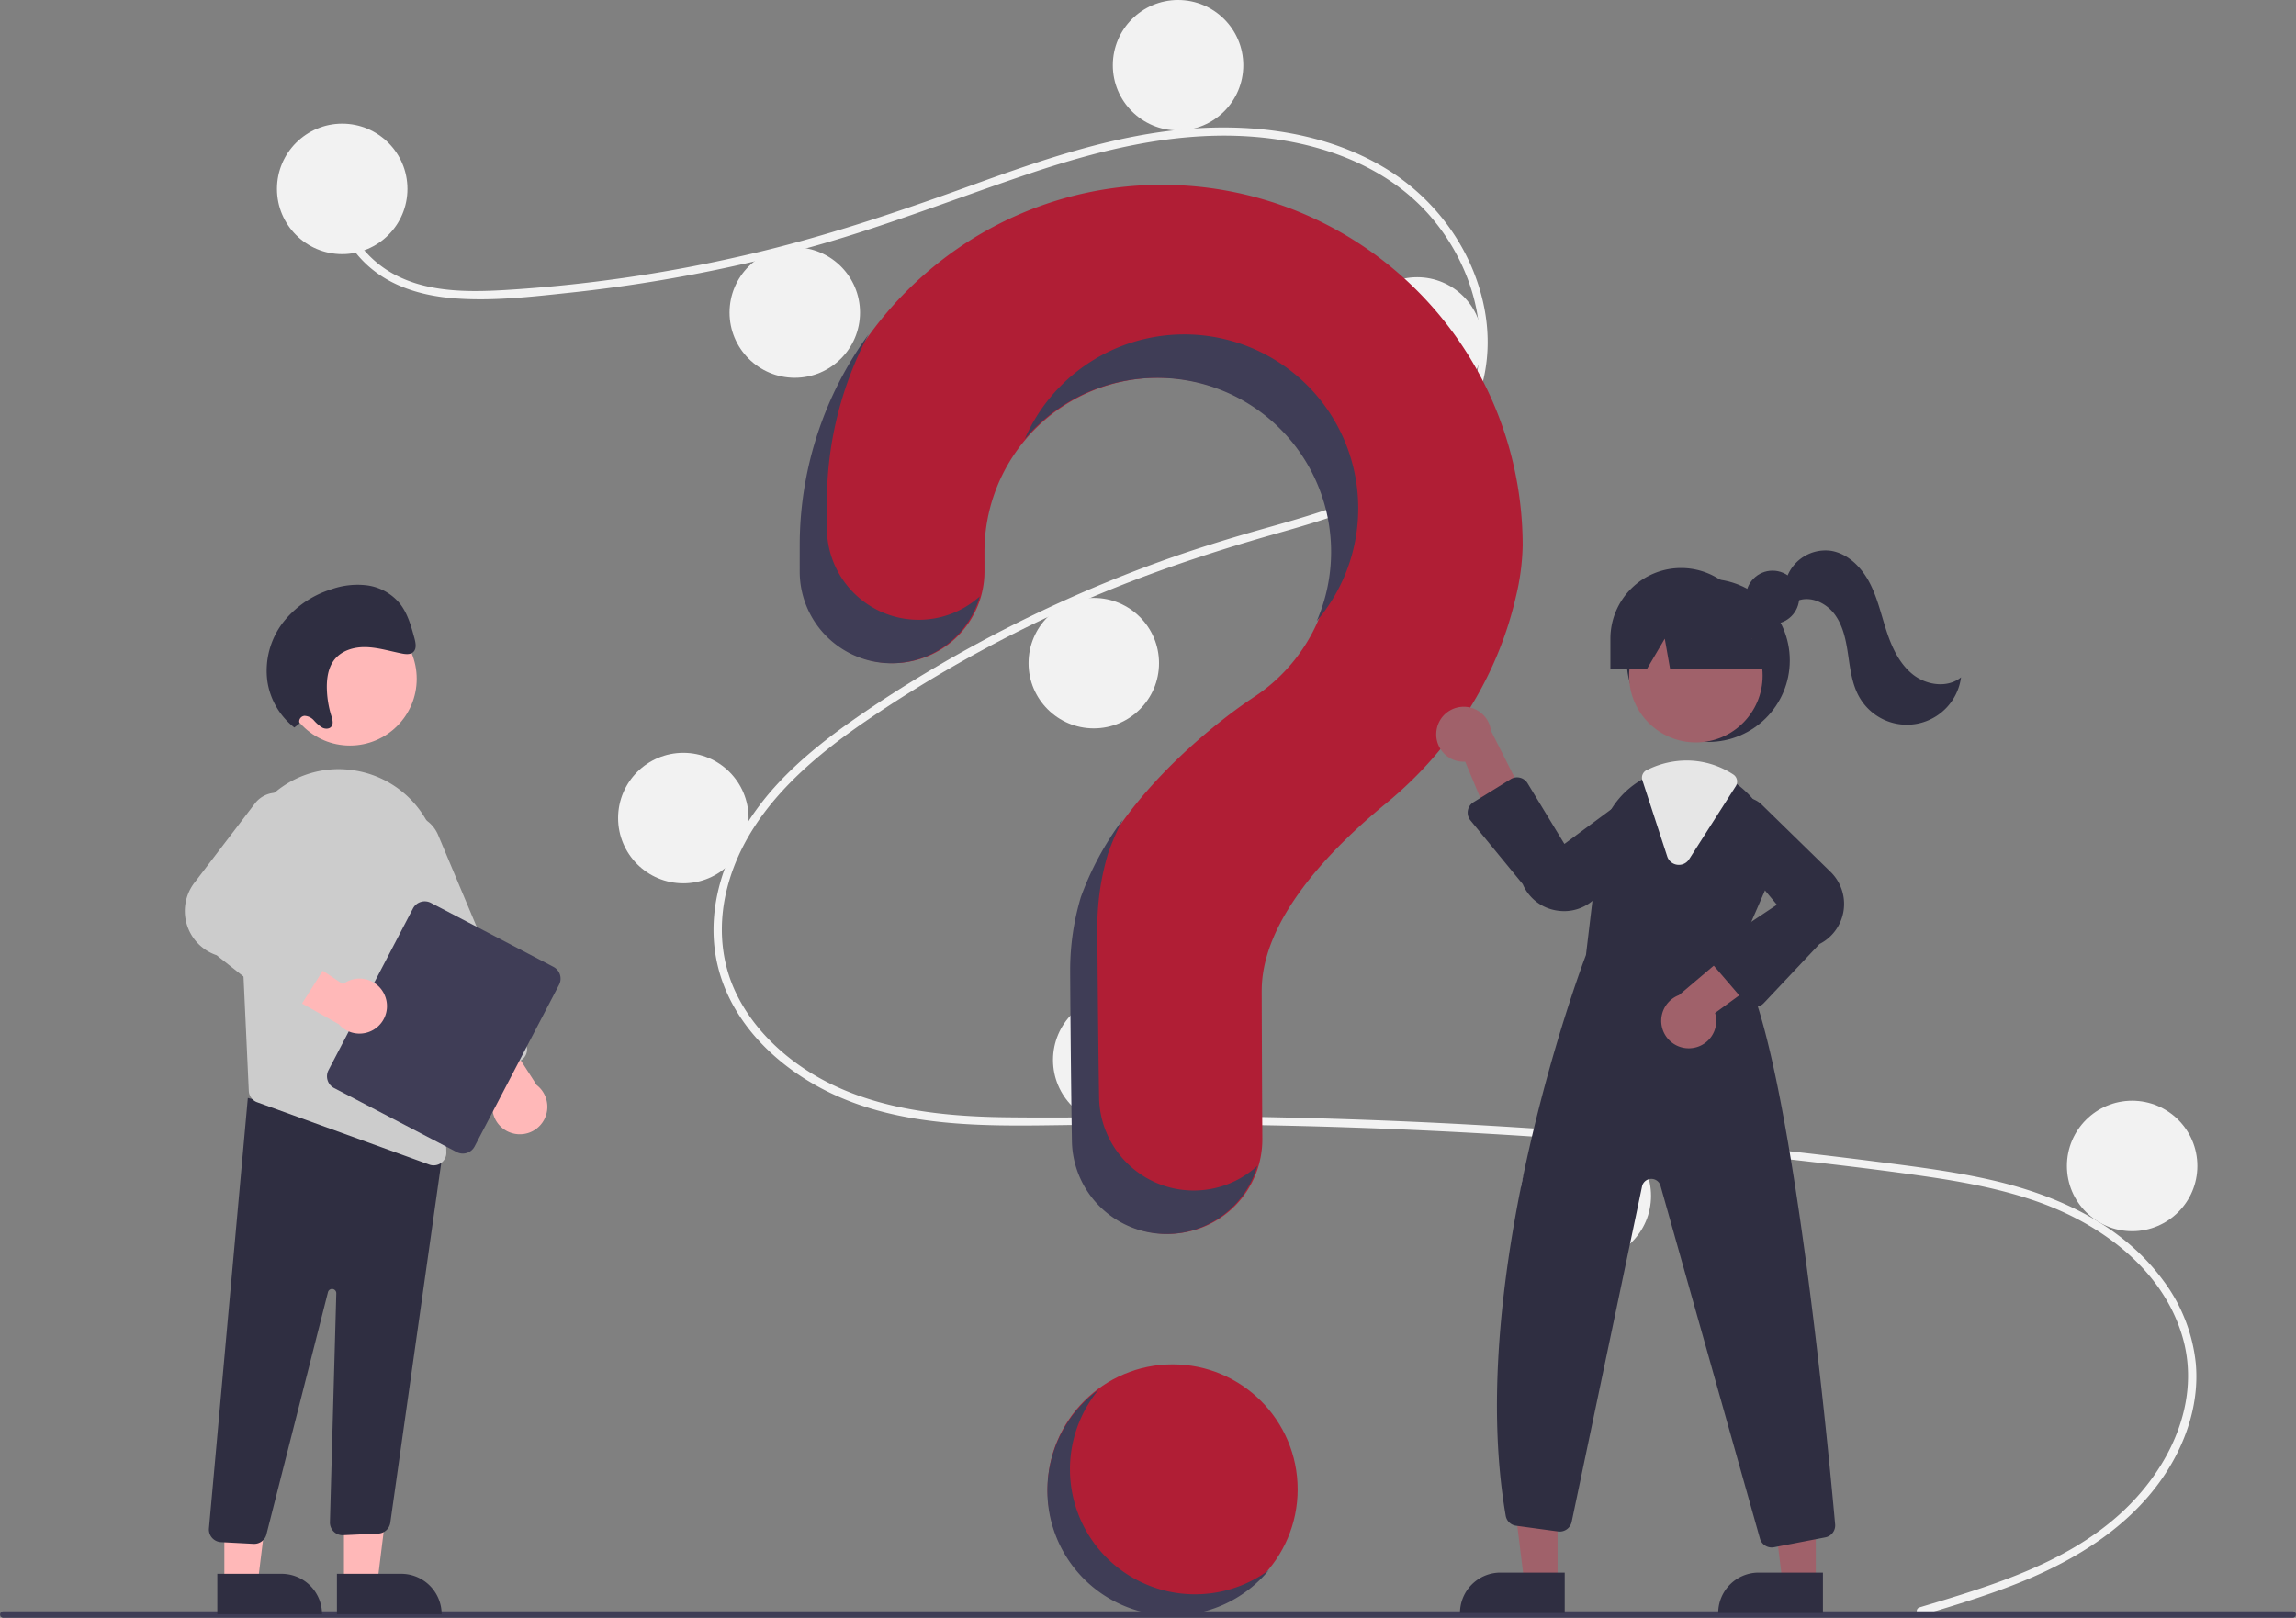 <svg height="595.262" viewBox="0 0 844.675 595.262" width="844.675" xmlns="http://www.w3.org/2000/svg"><rect x="0" y="0" width="844.675" height="595.262" fill="#808080" stroke="none"/><circle cx="431.393" cy="548" fill="#b01e35" r="46"/><g fill="#f2f2f2"><path d="m883.862 743.785c25.735-7.729 53.094-15.788 73.503-34.161 18.238-16.418 30.55-41.489 22.995-66.112-7.54-24.572-30.124-40.956-53.442-49.105-13.225-4.622-27.061-7.186-40.891-9.2-15.035-2.19-30.136-3.984-45.23-5.71q-91.677-10.486-184.044-12.811c-30.385-.765-60.764-.747-91.152-.306-27.139.394-55.722.384-80.899-11.151-19.578-8.97-37.348-25.289-42.803-46.734-6.297-24.755 5.318-49.964 21.98-67.892 8.783-9.45 19.047-17.404 29.636-24.717 11.487-7.934 23.375-15.306 35.521-22.188a494.634 494.634 0 0 1 74.767-34.468c12.746-4.634 25.68-8.633 38.728-12.321 11.017-3.115 22.068-6.234 32.716-10.477 20.583-8.204 40.161-22.1 45.395-44.881 4.96-21.591-3.403-45.031-18.065-61.071-16.963-18.557-42.539-26.692-67.06-28.008-27.528-1.478-54.422 5.412-80.297 14.156-27.597 9.326-54.599 20.049-82.778 27.603a556.958 556.958 0 0 1 -85.196 15.837c-14.082 1.5-28.59 3.193-42.756 2.045-11.872-.962-23.684-4.454-32.434-12.88-7.503-7.225-11.972-17.154-10.435-27.632.279-1.903 3.17-1.094 2.893.798-1.87 12.755 6.8 24.509 17.484 30.529 12.348 6.958 27.374 6.968 41.122 6.172a537.825 537.825 0 0 0 88.515-12.796c28.593-6.531 56.164-15.866 83.704-25.839 26.156-9.472 52.897-18.716 80.84-20.767 24.246-1.78 49.752 1.752 70.874 14.423 18.564 11.136 32.215 29.707 36.565 51.018 4.25 20.825-1.636 41.785-17.4 56.317-16.321 15.046-38.701 21.479-59.557 27.404-26.452 7.514-52.337 16.298-77.392 27.703a485.824 485.824 0 0 0 -72.8 40.928c-22.246 15.202-44.201 34.331-51.237 61.451-3.277 12.633-2.672 26.032 2.812 37.965 4.876 10.61 12.907 19.535 22.262 26.419 22.321 16.424 50.453 19.797 77.414 20.132 30.281.377 60.564-.645 90.855-.148q92.599 1.52 184.819 11.273 23.108 2.446 46.158 5.407c13.822 1.776 27.69 3.541 41.278 6.695 24.162 5.608 47.674 16.392 62.692 36.878a61.319 61.319 0 0 1 11.947 30.446c1.051 11.524-1.77 23.069-6.98 33.321-11.532 22.69-33.134 37.123-56.073 46.605-12.287 5.079-25.032 8.926-37.752 12.746-1.853.557-2.645-2.338-.798-2.893z" transform="translate(-177.662 -152.369)"/><circle cx="125.893" cy="69.5" r="24"/><circle cx="292.393" cy="115" r="24"/><circle cx="433.393" cy="24" r="24"/><circle cx="521.393" cy="126" r="24"/><circle cx="402.393" cy="244" r="24"/><circle cx="251.393" cy="301" r="24"/><circle cx="411.393" cy="390" r="24"/><circle cx="583.393" cy="440" r="24"/><circle cx="784.393" cy="429" r="24"/></g><path d="m604.128 220.373c-71.892.508-130.756 58.93-131.777 130.816-.009.664-.014 5.33-.013 11.434a33.748 33.748 0 0 0 33.744 33.746h0a33.769 33.769 0 0 0 33.761-33.798c-.003-4.152-.006-7.026-.006-7.202a64 64 0 1 1 98.52 53.879l.012.014s-48.028 30.92-62.671 73.335l.012.003a94.004 94.004 0 0 0 -3.874 26.768c0 3.725.219 36.321.643 62.778a34.786 34.786 0 0 0 34.79 34.222h0a34.796 34.796 0 0 0 34.794-35.011c-.147-24.229-.227-52.442-.227-54.489 0-26.045 25.125-51.995 45.764-68.917 23.766-19.487 40.868-46.043 47.737-75.999a86.762 86.762 0 0 0 2.499-18.834 132.75 132.75 0 0 0 -133.709-132.747z" fill="#b01e35" transform="translate(-177.662 -152.369)"/><path d="m1021.147 747.631h-842.294a1.191 1.191 0 0 1 0-2.381h842.294a1.191 1.191 0 0 1 0 2.381z" fill="#3f3d56" transform="translate(-177.662 -152.369)"/><circle cx="628.449" cy="242.996" fill="#2f2e41" r="30"/><path d="m573.012 582.129h-12.259l-5.833-47.288h18.095z" fill="#a0616a"/><path d="m551.996 578.626h23.644a0 0 0 0 1 0 0v14.887a0 0 0 0 1 0 0h-38.531a0 0 0 0 1 0 0 14.887 14.887 0 0 1 14.887-14.887z" fill="#2f2e41"/><path d="m668.012 582.129h-12.259l-5.833-47.288h18.095z" fill="#a0616a"/><path d="m646.996 578.626h23.644a0 0 0 0 1 0 0v14.887a0 0 0 0 1 0 0h-38.531a0 0 0 0 1 0 0 14.887 14.887 0 0 1 14.887-14.887z" fill="#2f2e41"/><circle cx="623.89" cy="248.61" fill="#a0616a" r="24.561"/><path d="m816.191 504.775 10.99-25.25a31.383 31.383 0 0 0 -6.95-35.6 31.873 31.873 0 0 0 -3.07-2.67 30.935 30.935 0 0 0 -18.99-6.57 32.179 32.179 0 0 0 -13.4 2.98c-.36.16-.71.33-1.07.5-.69.33-1.37.69-2.03 1.06a31.678 31.678 0 0 0 -15.7 23.88l-4.85 40.64c-1.22 3.19-44.74 118.39-29.52 206.34a4.467 4.467 0 0 0 3.82 3.67l15.43 2.1a4.497 4.497 0 0 0 5.01-3.53l25.89-123.41a3.503 3.503 0 0 1 6.8-.23l36.58 129.78a4.471 4.471 0 0 0 4.31 3.28 5.122 5.122 0 0 0 .87-.08l18.85-3.63a4.471 4.471 0 0 0 3.63-4.81c-2.77-30.89-17.49-185.62-36.6-208.45z" fill="#2f2e41" transform="translate(-177.662 -152.369)"/><path d="m706.102 421.419a10.056 10.056 0 0 0 10.594 11.203l13.729 32.992 10.385-15.394-14.629-28.97a10.11 10.11 0 0 0 -20.079.169z" fill="#a0616a" transform="translate(-177.662 -152.369)"/><path d="m800.19 537.996a10.056 10.056 0 0 0 8.427-12.913l28.885-21.038-17.39-6.512-24.764 20.977a10.11 10.11 0 0 0 4.842 19.487z" fill="#a0616a" transform="translate(-177.662 -152.369)"/><path d="m753.102 487.61a17.057 17.057 0 0 1 -3.298-.325 16.305 16.305 0 0 1 -11.948-9.616l-19.234-23.453a4.501 4.501 0 0 1 1.111-6.681l13.684-8.471a4.5 4.5 0 0 1 6.215 1.49l13.556 22.334 25.961-19.187a9.721 9.721 0 0 1 11.31 15.562l-25.912 23.637a16.253 16.253 0 0 1 -11.446 4.71z" fill="#2f2e41" transform="translate(-177.662 -152.369)"/><path d="m823.252 522.883c-.035 0-.071 0-.106-.001a4.508 4.508 0 0 1 -3.311-1.57l-12.166-14.193a4.5 4.5 0 0 1 .92-6.673l22.781-15.188-20.638-24.812a9.721 9.721 0 0 1 14.887-12.183l25.084 24.513a16.525 16.525 0 0 1 -3.675 26.94l-20.501 21.754a4.507 4.507 0 0 1 -3.275 1.413z" fill="#2f2e41" transform="translate(-177.662 -152.369)"/><path d="m795.307 470.584a4.632 4.632 0 0 1 -.584-.037 4.461 4.461 0 0 1 -3.71-3.069l-9.142-28.029a3.083 3.083 0 0 1 1.594-3.725l.297-.14c.269-.128.535-.254.807-.375a32.574 32.574 0 0 1 13.603-3.023 31.327 31.327 0 0 1 17.161 5.157 3.13 3.13 0 0 1 .901 4.294l-17.15 26.868a4.455 4.455 0 0 1 -3.777 2.08z" fill="#e6e6e6" transform="translate(-177.662 -152.369)"/><circle cx="652.101" cy="219.786" fill="#2f2e41" r="9.817"/><path d="m796.111 361.365a26 26 0 0 0 -26 26v11h13.529l6.471-11 1.941 11h41.059l-11-11a26 26 0 0 0 -26-26z" fill="#2f2e41" transform="translate(-177.662 -152.369)"/><path d="m834.809 365.431a15.15 15.15 0 0 1 16.481-10.396c6.256 1.046 11.202 6.075 14.149 11.691s4.308 11.903 6.289 17.928 4.791 12.084 9.793 15.984 12.677 4.958 17.59.946a20.118 20.118 0 0 1 -37.477 7.181c-2.592-4.612-3.261-10.017-4.03-15.251s-1.767-10.65-4.862-14.94-8.888-7.093-13.804-5.139z" fill="#2f2e41" transform="translate(-177.662 -152.369)"/><path d="m515.609 380.408a33.748 33.748 0 0 1 -33.744-33.746c-0-6.104.004-10.771.013-11.434a131.507 131.507 0 0 1 15.359-59.909 131.803 131.803 0 0 0 -25.359 75.909c-.009.664-.014 5.33-.013 11.434a33.748 33.748 0 0 0 33.744 33.746 33.773 33.773 0 0 0 32.488-24.591 33.622 33.622 0 0 1 -22.488 8.591z" fill="#3f3d56" transform="translate(-177.662 -152.369)"/><path d="m606.415 291.478a64.004 64.004 0 0 1 55.659 89.413 63.997 63.997 0 1 0 -107.426-66.985 63.871 63.871 0 0 1 51.767-22.428z" fill="#3f3d56" transform="translate(-177.662 -152.369)"/><path d="m616.797 590.408a34.787 34.787 0 0 1 -34.79-34.222c-.423-26.456-.643-59.052-.643-62.778a94.004 94.004 0 0 1 3.874-26.768l-.012-.003a95.069 95.069 0 0 1 5.494-12.701 110.047 110.047 0 0 0 -15.494 28.701l.012.003a94.004 94.004 0 0 0 -3.874 26.768c0 3.725.219 36.321.643 62.778a34.787 34.787 0 0 0 34.79 34.222 34.803 34.803 0 0 0 33.402-25.048 34.66 34.66 0 0 1 -23.402 9.048z" fill="#3f3d56" transform="translate(-177.662 -152.369)"/><path d="m126.541 582.585 12.259-.001 5.833-47.288-18.095.001z" fill="#ffb8b8"/><path d="m301.576 731.451h38.531a0 0 0 0 1 0 0v14.887a0 0 0 0 1 0 0h-23.644a14.887 14.887 0 0 1 -14.887-14.887 0 0 0 0 1 0-0z" fill="#2f2e41" transform="matrix(-1 0 -0 -1 464.054 1325.404)"/><path d="m82.541 582.585 12.259-.001 5.833-47.288-18.095.001z" fill="#ffb8b8"/><path d="m257.576 731.451h38.531a0 0 0 0 1 0 0v14.887a0 0 0 0 1 0 0h-23.644a14.887 14.887 0 0 1 -14.887-14.887 0 0 0 0 1 0-0z" fill="#2f2e41" transform="matrix(-1 0 -0 -1 376.054 1325.406)"/><path d="m270.917 720.411-11.975-.63a4.673 4.673 0 0 1 -4.419-4.967l14.313-158.466 65.911 17.786 6.35-1.732-19.858 140.285a4.696 4.696 0 0 1 -4.358 3.945l-12.909.601a4.674 4.674 0 0 1 -4.931-4.796l2.339-84.196a1.558 1.558 0 0 0 -3.083-.36l-22.557 88.812a4.646 4.646 0 0 1 -4.569 3.725c-.084 0-.168-.002-.253-.007z" fill="#2f2e41" transform="translate(-177.662 -152.369)"/><circle cx="128.742" cy="249.759" fill="#ffb8b8" r="24.561"/><path d="m265.512 474.287 2.701 58.267.976 21.199a4.642 4.642 0 0 0 3.074 4.175l63.336 22.943a4.477 4.477 0 0 0 1.6.28 4.644 4.644 0 0 0 4.664-4.788l-2.597-104.767a36.93 36.93 0 0 0 -30.744-35.677c-.613-.093-1.236-.187-1.859-.27a36.249 36.249 0 0 0 -29.165 9.441 37.236 37.236 0 0 0 -11.986 29.196z" fill="#ccc" transform="translate(-177.662 -152.369)"/><path d="m365.855 569.245a10.064 10.064 0 0 1 -5.369-15.227l-21.478-28.56 18.534-1.147 17.554 27.297a10.111 10.111 0 0 1 -9.242 17.637z" fill="#ffb8b8" transform="translate(-177.662 -152.369)"/><path d="m350.753 548.85a4.644 4.644 0 0 1 -2.541-2.518l-32.358-77.094a12.463 12.463 0 1 1 22.984-9.647l32.358 77.095a4.679 4.679 0 0 1 -2.5 6.118l-14.365 6.029a4.642 4.642 0 0 1 -3.577.017z" fill="#ccc" transform="translate(-177.662 -152.369)"/><path d="m298.508 546.131 31.079-59.509a4.878 4.878 0 0 1 6.575-2.063l45.112 23.56a4.878 4.878 0 0 1 2.063 6.575l-31.079 59.509a4.878 4.878 0 0 1 -6.575 2.063l-45.111-23.56a4.878 4.878 0 0 1 -2.063-6.575z" fill="#3f3d56" transform="translate(-177.662 -152.369)"/><path d="m319.351 518.943a10.064 10.064 0 0 0 -15.517-4.46l-29.778-19.754-.051 18.57 28.286 15.912a10.111 10.111 0 0 0 17.06-10.267z" fill="#ffb8b8" transform="translate(-177.662 -152.369)"/><path d="m281.701 523.119-24.337-19.278a17.163 17.163 0 0 1 -7.823-27.135l22.097-28.96a10.096 10.096 0 0 1 17.13 10.284l-17.484 28.6 25.694 12.187a4.674 4.674 0 0 1 1.948 6.72l-10.372 16.414a4.682 4.682 0 0 1 -3.167 2.111c-.026.004-.051.008-.077.012a4.696 4.696 0 0 1 -3.609-.956z" fill="#ccc" transform="translate(-177.662 -152.369)"/><path d="m287.845 418.574a2.135 2.135 0 0 1 1.856-2.819 4.93 4.93 0 0 1 3.476 1.715 13.833 13.833 0 0 0 3.071 2.637c1.188.599 2.8.514 3.477-.628.636-1.072.2-2.508-.185-3.753a36.907 36.907 0 0 1 -1.63-9.77c-.111-3.7.411-7.562 2.46-10.448 2.644-3.725 7.371-5.139 11.845-5.036s8.875 1.484 13.307 2.357c1.53.301 3.328.456 4.352-.73 1.088-1.261.688-3.301.226-5.004-1.201-4.417-2.475-8.985-5.265-12.552a18.898 18.898 0 0 0 -12.061-6.79 28.938 28.938 0 0 0 -13.462 1.528 36.096 36.096 0 0 0 -17.683 12.319 29.236 29.236 0 0 0 -5.578 21.6 26.667 26.667 0 0 0 9.886 16.855z" fill="#2f2e41" transform="translate(-177.662 -152.369)"/><path d="m598.92 735.149a45.994 45.994 0 0 1 -17.07-71.489 45.997 45.997 0 1 0 62.569 66.464 45.969 45.969 0 0 1 -45.499 5.025z" fill="#3f3d56" transform="translate(-177.662 -152.369)"/></svg>